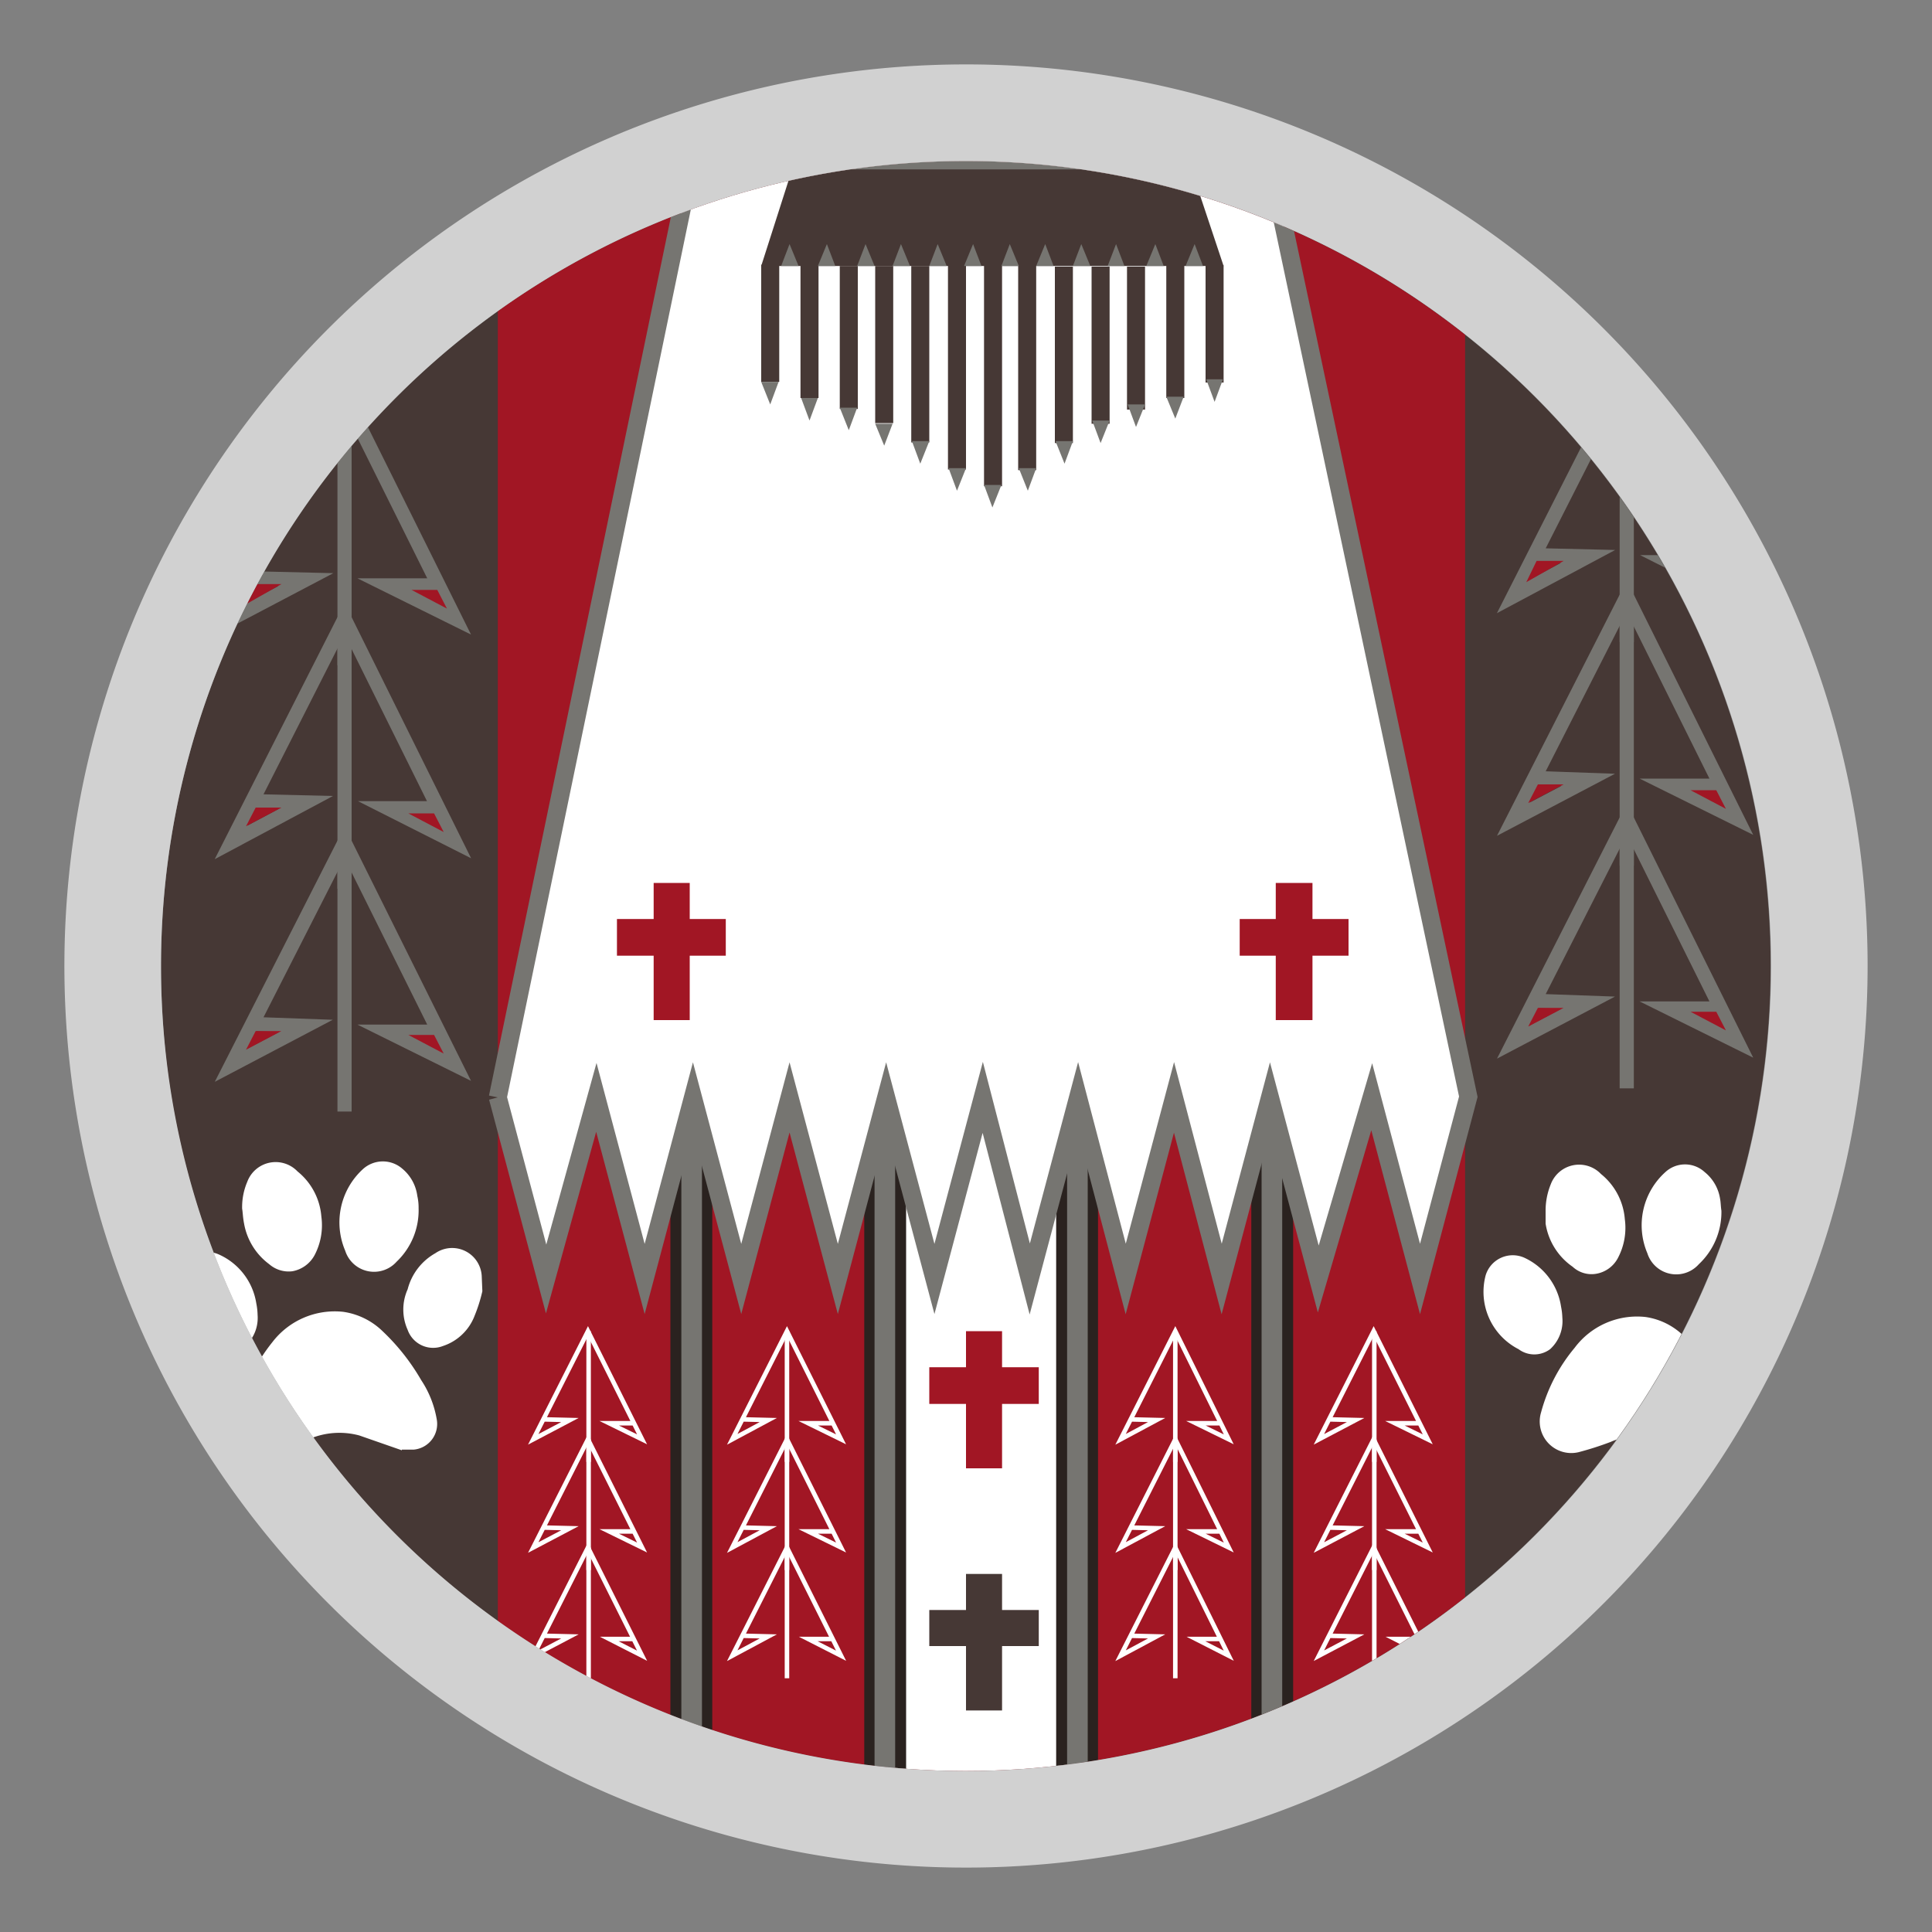 <svg id="Livello_1" data-name="Livello 1" xmlns="http://www.w3.org/2000/svg" xmlns:xlink="http://www.w3.org/1999/xlink" viewBox="0 0 30 30"><rect x="0" y="0" width="30" height="30" fill="#808080" stroke="none"/><defs><style>.cls-1,.cls-10,.cls-9{fill:none;}.cls-2{clip-path:url(#clip-path);}.cls-3{fill:#463835;}.cls-4{fill:#a11624;}.cls-5,.cls-8{fill:#fff;}.cls-6{fill:#2a221f;}.cls-7{fill:#767571;}.cls-10,.cls-8{stroke:#767571;}.cls-10,.cls-8,.cls-9{stroke-miterlimit:10;}.cls-8{stroke-width:0.28px;}.cls-9{stroke:#fff;stroke-width:0.07px;}.cls-10{stroke-width:0.22px;}.cls-11{fill:#d1d1d1;}</style><clipPath id="clip-path"><path class="cls-1" d="M15,2.5A12.5,12.5,0,1,1,2.62,16.77,12.94,12.94,0,0,1,2.5,15,12.5,12.5,0,0,1,15,2.5Z"/></clipPath></defs><g class="cls-2"><path class="cls-3" d="M15,2.5A12.5,12.5,0,1,1,2.62,16.77,12.94,12.94,0,0,1,2.5,15,12.5,12.5,0,0,1,15,2.5Z"/><rect class="cls-4" x="7.73" y="2.5" width="15.02" height="26.89"/><rect class="cls-5" x="13.77" y="14.31" width="3" height="15.08"/><rect class="cls-6" x="10.41" y="14.21" width="0.65" height="15.18"/><rect class="cls-7" x="10.58" y="14.21" width="0.32" height="15.18"/><rect class="cls-6" x="13.42" y="14.21" width="0.65" height="15.18"/><rect class="cls-7" x="13.58" y="14.21" width="0.32" height="15.18"/><rect class="cls-6" x="16.4" y="14.01" width="0.65" height="15.38"/><rect class="cls-7" x="16.57" y="14.01" width="0.32" height="15.38"/><rect class="cls-6" x="19.43" y="14.21" width="0.65" height="15.18"/><rect class="cls-7" x="19.59" y="14.21" width="0.32" height="15.18"/><path class="cls-4" d="M15,21.23v-.56h.56v.56h.57v.57h-.57v1H15v-1h-.57v-.57Z"/><polyline class="cls-8" points="7.73 17.04 8.48 19.86 9.26 17.04 10.01 19.86 10.76 17.04 11.51 19.86 12.26 17.04 13.01 19.86 13.76 17.04 14.51 19.86 15.26 17.04 15.99 19.86 16.74 17.04 17.48 19.86 18.23 17.04 18.97 19.86 19.72 17.04 20.47 19.86 21.3 17.03 22.05 19.86 22.8 17.03 19.72 2.5 10.74 2.5 7.73 17.04"/><path class="cls-3" d="M15,25v-.56h.56V25h.57v.56h-.57v1H15v-1h-.57V25Z"/><path class="cls-4" d="M10.15,14.27v-.56h.56v.56h.56v.57h-.56v1h-.56v-1H9.58v-.57Z"/><path class="cls-4" d="M19.81,14.27v-.56h.57v.56h.56v.57h-.56v1h-.57v-1h-.56v-.57Z"/><polygon class="cls-3" points="12.3 2.63 11.82 4.13 19 4.13 18.5 2.63 12.3 2.63"/><rect class="cls-3" x="15.28" y="4.11" width="0.28" height="3.44"/><rect class="cls-3" x="14.72" y="4.11" width="0.28" height="3.18"/><rect class="cls-3" x="14.15" y="4.13" width="0.28" height="2.74"/><rect class="cls-3" x="13.59" y="4.13" width="0.28" height="2.44"/><rect class="cls-3" x="13.04" y="4.13" width="0.28" height="2.22"/><rect class="cls-3" x="12.43" y="4.11" width="0.28" height="2.07"/><rect class="cls-3" x="11.82" y="4.11" width="0.28" height="1.82"/><rect class="cls-3" x="15.82" y="4.11" width="0.28" height="3.18" transform="translate(31.91 11.41) rotate(-180)"/><rect class="cls-3" x="16.39" y="4.13" width="0.28" height="2.74" transform="translate(33.05 11.01) rotate(-180)"/><rect class="cls-3" x="16.95" y="4.13" width="0.28" height="2.44" transform="translate(34.18 10.71) rotate(-180)"/><rect class="cls-3" x="17.51" y="4.13" width="0.28" height="2.22" transform="translate(35.29 10.49) rotate(-180)"/><rect class="cls-3" x="18.11" y="4.11" width="0.28" height="2.07" transform="translate(36.5 10.29) rotate(180)"/><rect class="cls-3" x="18.72" y="4.11" width="0.28" height="1.82" transform="translate(37.72 10.05) rotate(-180)"/><polygon class="cls-7" points="11.82 5.93 12.09 5.93 11.96 6.28 11.82 5.93"/><polygon class="cls-7" points="12.44 6.18 12.7 6.18 12.57 6.53 12.44 6.18"/><polygon class="cls-7" points="13.04 6.33 13.31 6.33 13.18 6.68 13.04 6.33"/><polygon class="cls-7" points="13.59 6.58 13.86 6.58 13.73 6.92 13.59 6.58"/><polygon class="cls-7" points="14.16 6.85 14.43 6.85 14.29 7.2 14.16 6.85"/><polygon class="cls-7" points="14.73 7.27 15 7.27 14.86 7.62 14.73 7.27"/><polygon class="cls-7" points="15.28 7.53 15.55 7.53 15.41 7.88 15.28 7.53"/><polygon class="cls-7" points="15.82 7.27 16.09 7.27 15.96 7.62 15.82 7.27"/><polygon class="cls-7" points="16.39 6.85 16.66 6.85 16.53 7.2 16.39 6.85"/><polygon class="cls-7" points="16.96 6.53 17.23 6.53 17.09 6.88 16.96 6.53"/><polygon class="cls-7" points="17.51 6.28 17.78 6.28 17.64 6.63 17.51 6.28"/><polygon class="cls-7" points="18.11 6.16 18.38 6.16 18.25 6.5 18.11 6.16"/><polygon class="cls-7" points="18.73 5.89 18.99 5.89 18.86 6.24 18.73 5.89"/><polygon class="cls-7" points="18.68 4.13 18.41 4.13 18.55 3.79 18.68 4.13"/><polygon class="cls-7" points="18.07 4.13 17.8 4.13 17.94 3.79 18.07 4.13"/><polygon class="cls-7" points="17.46 4.13 17.2 4.13 17.33 3.79 17.46 4.13"/><polygon class="cls-7" points="16.93 4.13 16.66 4.13 16.79 3.79 16.93 4.13"/><polygon class="cls-7" points="16.36 4.13 16.09 4.13 16.23 3.79 16.36 4.13"/><polygon class="cls-7" points="15.82 4.13 15.55 4.13 15.68 3.79 15.82 4.13"/><polygon class="cls-7" points="15.24 4.13 14.97 4.13 15.11 3.79 15.24 4.13"/><polygon class="cls-7" points="14.7 4.13 14.43 4.13 14.56 3.79 14.7 4.13"/><polygon class="cls-7" points="14.13 4.13 13.86 4.13 13.99 3.79 14.13 4.13"/><polygon class="cls-7" points="13.58 4.13 13.31 4.13 13.44 3.79 13.58 4.13"/><polygon class="cls-7" points="12.97 4.13 12.7 4.13 12.84 3.79 12.97 4.13"/><polygon class="cls-7" points="12.4 4.13 12.13 4.13 12.26 3.79 12.4 4.13"/><line class="cls-9" x1="12.22" y1="20.67" x2="12.22" y2="22.7"/><polyline class="cls-9" points="11.53 22.04 11.93 22.05 11.37 22.35 12.22 20.67 13.06 22.35 12.55 22.1 12.93 22.1"/><line class="cls-9" x1="12.22" y1="22.35" x2="12.22" y2="24.38"/><polyline class="cls-9" points="11.53 23.72 11.93 23.73 11.37 24.03 12.22 22.35 13.06 24.03 12.55 23.78 12.93 23.78"/><line class="cls-9" x1="12.22" y1="24.03" x2="12.22" y2="26.06"/><polyline class="cls-9" points="11.53 25.4 11.93 25.41 11.37 25.71 12.22 24.03 13.06 25.71 12.55 25.45 12.93 25.45"/><line class="cls-9" x1="9.14" y1="20.67" x2="9.14" y2="22.7"/><polyline class="cls-9" points="8.44 22.04 8.85 22.05 8.28 22.35 9.13 20.67 9.97 22.35 9.46 22.1 9.84 22.1"/><line class="cls-9" x1="9.14" y1="22.35" x2="9.14" y2="24.38"/><polyline class="cls-9" points="8.44 23.72 8.85 23.73 8.28 24.03 9.13 22.35 9.97 24.03 9.46 23.78 9.84 23.78"/><line class="cls-9" x1="9.14" y1="24.03" x2="9.14" y2="26.06"/><polyline class="cls-9" points="8.44 25.4 8.85 25.41 8.28 25.71 9.13 24.03 9.97 25.71 9.46 25.45 9.84 25.45"/><line class="cls-9" x1="18.25" y1="20.67" x2="18.25" y2="22.7"/><polyline class="cls-9" points="17.55 22.04 17.96 22.05 17.4 22.35 18.25 20.67 19.08 22.35 18.57 22.1 18.95 22.1"/><line class="cls-9" x1="18.25" y1="22.35" x2="18.25" y2="24.38"/><polyline class="cls-9" points="17.55 23.72 17.96 23.73 17.4 24.03 18.25 22.35 19.08 24.03 18.57 23.78 18.95 23.78"/><line class="cls-9" x1="18.25" y1="24.03" x2="18.25" y2="26.06"/><polyline class="cls-9" points="17.55 25.4 17.96 25.41 17.4 25.71 18.25 24.03 19.08 25.71 18.57 25.45 18.95 25.45"/><line class="cls-9" x1="21.34" y1="20.67" x2="21.34" y2="22.7"/><polyline class="cls-9" points="20.64 22.04 21.05 22.05 20.48 22.35 21.33 20.67 22.17 22.35 21.66 22.1 22.04 22.1"/><line class="cls-9" x1="21.34" y1="22.35" x2="21.34" y2="24.38"/><polyline class="cls-9" points="20.64 23.72 21.05 23.73 20.48 24.03 21.33 22.35 22.17 24.03 21.66 23.78 22.04 23.78"/><line class="cls-9" x1="21.34" y1="24.03" x2="21.34" y2="26.06"/><polyline class="cls-9" points="20.64 25.4 21.05 25.41 20.48 25.71 21.33 24.03 22.17 25.71 21.66 25.45 22.04 25.45"/><line class="cls-10" x1="5.35" y1="6.15" x2="5.35" y2="10.33"/><polyline class="cls-10" points="3.91 8.98 4.75 9 3.59 9.61 5.35 6.15 7.07 9.61 6.02 9.09 6.8 9.09"/><line class="cls-10" x1="5.35" y1="9.61" x2="5.35" y2="13.8"/><polyline class="cls-10" points="3.91 12.44 4.75 12.46 3.59 13.08 5.35 9.61 7.07 13.08 6.02 12.55 6.8 12.55"/><line class="cls-10" x1="5.35" y1="13.08" x2="5.35" y2="17.26"/><polyline class="cls-10" points="3.91 15.9 4.75 15.93 3.59 16.54 5.35 13.08 7.07 16.54 6.02 16.02 6.8 16.02"/><polygon class="cls-4" points="3.97 16.01 3.82 16.3 4.37 16.01 3.97 16.01"/><polygon class="cls-4" points="3.97 12.54 3.82 12.83 4.37 12.54 3.97 12.54"/><polygon class="cls-4" points="3.95 9.07 3.79 9.4 4.37 9.07 3.95 9.07"/><polygon class="cls-4" points="6.79 9.16 6.94 9.45 6.39 9.16 6.79 9.16"/><polygon class="cls-4" points="6.74 12.63 6.89 12.92 6.34 12.63 6.74 12.63"/><polygon class="cls-4" points="6.74 16.07 6.89 16.36 6.34 16.07 6.74 16.07"/><line class="cls-10" x1="25.26" y1="5.79" x2="25.26" y2="9.97"/><polyline class="cls-10" points="23.82 8.62 24.66 8.64 23.5 9.26 25.26 5.79 26.98 9.26 25.93 8.73 26.71 8.73"/><line class="cls-10" x1="25.26" y1="9.25" x2="25.26" y2="13.44"/><polyline class="cls-10" points="23.82 12.08 24.66 12.11 23.5 12.72 25.26 9.26 26.98 12.72 25.93 12.2 26.71 12.2"/><line class="cls-10" x1="25.26" y1="12.72" x2="25.26" y2="16.9"/><polyline class="cls-10" points="23.82 15.54 24.66 15.57 23.5 16.18 25.26 12.72 26.98 16.18 25.93 15.66 26.71 15.66"/><polygon class="cls-4" points="23.88 15.65 23.73 15.94 24.28 15.65 23.88 15.65"/><polygon class="cls-4" points="23.88 12.18 23.73 12.47 24.28 12.18 23.88 12.18"/><polygon class="cls-4" points="23.86 8.71 23.7 9.04 24.28 8.71 23.86 8.71"/><polygon class="cls-4" points="26.7 8.8 26.85 9.09 26.3 8.8 26.7 8.8"/><polygon class="cls-4" points="26.65 12.27 26.8 12.56 26.25 12.27 26.65 12.27"/><polygon class="cls-4" points="26.65 15.71 26.8 16 26.25 15.71 26.65 15.71"/><path class="cls-5" d="M26.46,22.57c-.22-.08-.44-.17-.66-.24a1.19,1.19,0,0,0-.79.06,4.83,4.83,0,0,1-.5.16.49.49,0,0,1-.58-.62,2.62,2.62,0,0,1,.52-1,1.21,1.21,0,0,1,1.1-.48,1.06,1.06,0,0,1,.61.31,3.1,3.1,0,0,1,.6.75,1.65,1.65,0,0,1,.24.6.41.41,0,0,1-.36.49,0,0,0,0,0,0,0Z"/><path class="cls-5" d="M27.71,20.09c0,.13-.06.26-.11.38a.83.83,0,0,1-.5.47.42.42,0,0,1-.55-.25.81.81,0,0,1,0-.63A.9.9,0,0,1,27,19.5a.46.46,0,0,1,.72.35l0,0Z"/><path class="cls-5" d="M26.73,18.8a1.11,1.11,0,0,1-.35.83.47.47,0,0,1-.8-.17,1.11,1.11,0,0,1,.28-1.26.45.45,0,0,1,.61,0,.66.66,0,0,1,.24.42C26.72,18.67,26.72,18.74,26.73,18.8Z"/><path class="cls-5" d="M24,18.81a1.08,1.08,0,0,1,.08-.42.47.47,0,0,1,.78-.16,1,1,0,0,1,.37.7,1,1,0,0,1-.1.59.47.47,0,0,1-.35.26.43.43,0,0,1-.36-.11A1,1,0,0,1,24,19C24,19,24,18.86,24,18.81Z"/><path class="cls-5" d="M24.26,20.46a.59.59,0,0,1-.19.49.41.41,0,0,1-.49,0,1,1,0,0,1-.51-1.15.44.44,0,0,1,.6-.27,1,1,0,0,1,.57.76A1,1,0,0,1,24.26,20.46Z"/><path class="cls-5" d="M6.24,22.52l-.66-.23a1.19,1.19,0,0,0-.79.06,3.17,3.17,0,0,1-.5.15.48.48,0,0,1-.58-.61,2.73,2.73,0,0,1,.52-1.05,1.22,1.22,0,0,1,1.1-.47,1.1,1.1,0,0,1,.61.3,3.35,3.35,0,0,1,.6.76,1.58,1.58,0,0,1,.24.6.4.4,0,0,1-.36.48H6.24Z"/><path class="cls-5" d="M7.49,20.05a2.4,2.4,0,0,1-.12.38.79.79,0,0,1-.49.47.42.42,0,0,1-.55-.25.77.77,0,0,1,0-.63.9.9,0,0,1,.43-.56.46.46,0,0,1,.72.35l0,0Z"/><path class="cls-5" d="M6.5,18.76a1.1,1.1,0,0,1-.34.83.47.47,0,0,1-.8-.17,1.12,1.12,0,0,1,.28-1.27.46.46,0,0,1,.61,0,.66.66,0,0,1,.23.42A.82.82,0,0,1,6.5,18.76Z"/><path class="cls-5" d="M3.76,18.77a1,1,0,0,1,.08-.42.47.47,0,0,1,.78-.16,1,1,0,0,1,.37.7,1,1,0,0,1-.1.59.49.49,0,0,1-.35.26.46.46,0,0,1-.36-.11A1,1,0,0,1,3.79,19C3.77,18.9,3.77,18.82,3.76,18.77Z"/><path class="cls-5" d="M4,20.42a.59.59,0,0,1-.19.48.42.42,0,0,1-.5,0,1,1,0,0,1-.5-1.15.43.43,0,0,1,.59-.27,1,1,0,0,1,.58.76A1,1,0,0,1,4,20.42Z"/></g><path class="cls-11" d="M15,2.5A12.5,12.5,0,1,1,2.5,15,12.5,12.5,0,0,1,15,2.5M15,1A14,14,0,1,0,29,15,14,14,0,0,0,15,1Z"/></svg>